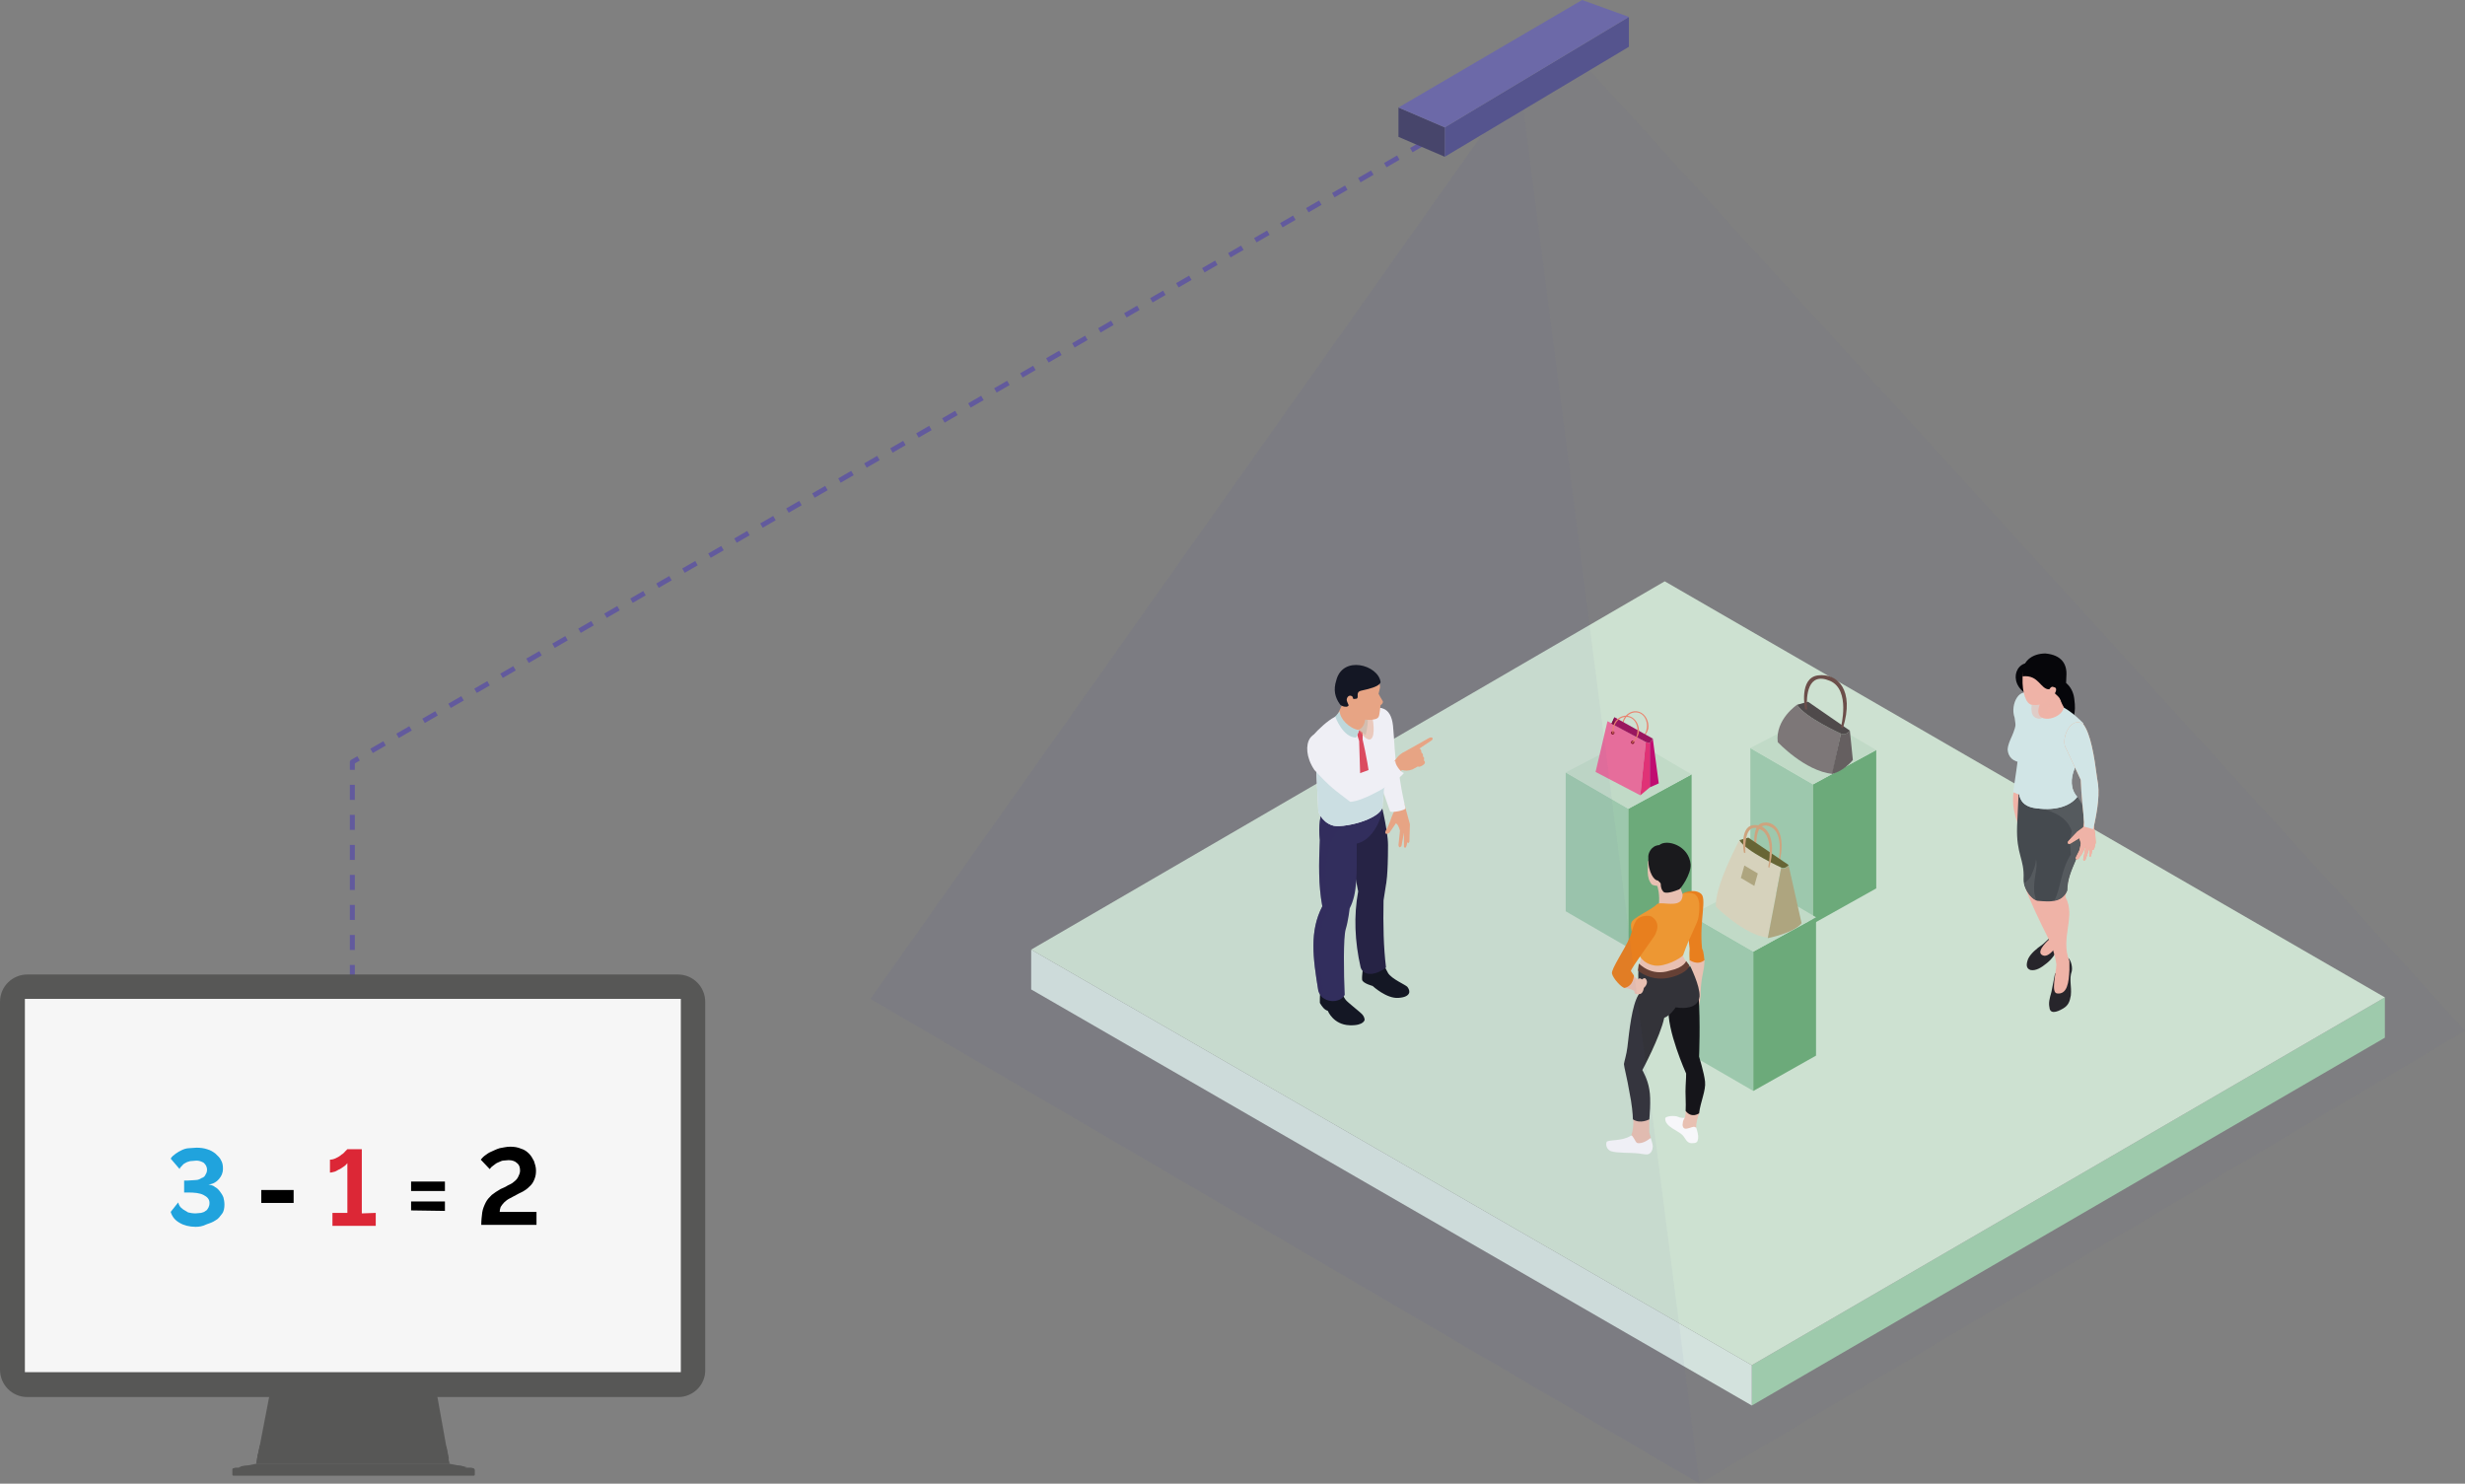 <svg xmlns="http://www.w3.org/2000/svg" xmlns:xlink="http://www.w3.org/1999/xlink" viewBox="0 0 495.3 298.1"><rect x="0" y="0" width="495.3" height="298.1" fill="#808080" stroke="none"/><style>.AD{enable-background:new}.AE{fill:#f7b8a8}.AF{fill:#f6ac82}.AG{fill:#d7ecea}.AH{fill:#a1ceae}.AI{fill:#6dae79}.AJ{fill:#c6e1ca}.AK{fill:#0c1017}.AL{fill:#020203}.AM{fill:#efc5b3}</style><path d="M479.2 200.4v8.1L352 282.4v-8.1z" fill="#a2d0ad"/><path d="M352 274.3v8.1l-144.8-83.6v-8z" fill="#d9e9e1"/><path d="M479.2 200.4L352 274.3l-144.8-83.5 127.3-74z" fill="#d3e8d4"/><path d="M70.8 196.9v-43.8L288.7 27.2" fill="none" stroke="#625a9d" stroke-width=".999" stroke-linejoin="round" stroke-miterlimit="3.995" stroke-dasharray="3.016,3.016"/><path d="M327.2 190.4l-12.6-7.3v-27.9l12.6 7.3z" class="AH"/><path d="M327.2 190.4l12.7-7v-27.8l-12.7 6.9z" class="AI"/><path d="M314.6 155.2l13-6.8 12.3 7.2-12.7 6.9z" class="AJ"/><path d="M364.3 185.6l-12.6-7.3v-28l12.6 7.3z" class="AH"/><path d="M364.3 185.6l12.7-7.1v-27.8l-12.7 6.9z" class="AI"/><path d="M351.7 150.3l13-6.8 12.3 7.2-12.7 6.9z" class="AJ"/><path d="M273.9 194.4s-.3 1.7-.2 2.5c.2.7 2.1 1.2 2.1 1.2s2.8 2.6 5.2 2.4c1.4-.1 1.9-.5 2.1-.9s0-.9-.3-1.3-3.2-1.6-3.9-2.8l-.9-1.7-.2-2.2-3.8-.2.2 2.6-.3.4z" class="AK"/><path d="M270.5 166.8l2.4 12.3c-.9 4.9-.7 10 .5 15.3.7 2 3.4 1.4 5.1 0-.5-4-.6-8.6-.5-13.5l.5-3.2s.4-1.6.4-7.9c0-3.2-1.8-10.1-1.8-10.1l-6.6 7.1z" fill="#201d3c"/><path d="M265.5 198.7c-.3.5-.3 1.5-.3 2.8.4.7.9 1.4 1.6 1.6 0 0 1.1 2.8 4.4 2.9 3 .1 3-1.2 3-1.1 0 0 0-.7-.7-1.3-.4-.4-2.7-2.2-3.1-2.7s-.7-1.3-.7-1.3l-.1-2.2h-4.1v1.3z" class="AK"/><g fill="#2e2957"><path d="M272.6 169.5c0 6.2.2 9.9-1.4 13 0 0-.3 2.6-.8 4.2-.5 1.7-.4 8.9-.2 13.2-.8 1.4-2.9 1.6-4.2.7-.5-.3-.9-.9-1.1-1.5-1.1-6.7-1.8-12 .8-17-.8-4.3-.7-8.6-.5-13.3-.3-2.8 0-5.1.9-7.1.2-.5.4-1 .7-1.4l11 2.6c-1 3.9-3 6.1-5.2 6.6z"/><path d="M267.5 182.5c-3.4 3.5-2.4 10.2-1.5 18.1-.5-.3-.9-.8-1.1-1.5-1.1-6.7-1.8-12 .8-17-.8-4.3-.7-8.6-.5-13.3-.3-2.8 0-5.1.9-7.1l3.8 4.3c-3.7 2.4-4.4 10.7-2.4 16.5z" opacity=".5" class="AD"/></g><path d="M280.5 162.1l-.9 2.1c-.3 1-.7 1.9-1.2 2.8-.2.6.2.7.8.3l1.3-1.9c.4.3.6.8.8 1.5l-.3 2.9c.1.6.3.5.6.2l.5-2.7v2.9c.2.2.4.2.5-.2l.2-.8c.1.3.3.2.4-.1l.1-3.5-1.1-4-.4-.8-1.7.5.4.8z" class="AF"/><g fill="#fff"><path d="M275 145.6c.6 2.3.4 5.1 1.2 8.5l3.1 8.9c.2.4 3.2-.2 3.1-.6-1.6-7.3-.7-4.9-1.7-8.1-.5-2.4-.5-5.5-.8-8.5-.2-1.9-.9-3-1.9-3.4-2.2-.8-4.3 1-3 3.2z"/><path d="M278.1 158.3v.2c-.1.7-.1 1.4-.2 2.2 0 .3-.1.6-.1.9.3 1.5-2 2.8-4.5 3.6-2.3.7-4.8 1-5.7.6-2-.7-2.7-2.7-2.7-2.7l-.4-8.1v-.7l-.8-6.4c1.3-1.5 3.1-3.1 4.4-3.8 3-2 5.8-2.9 9.5-1.8 1 4.1 1.2 7.9.5 16z"/></g><path d="M273 146.7l1.4 1s1-3.7 0-4.6c-.9-1-1.4 3.6-1.4 3.6z" fill="#c9e6e2"/><path d="M268.7 143.7l1.7-3.6 4.4 2.2-.6 2.8c-.8 3.3-6 1.4-5.5-1.4z" class="AF"/><path d="M273.8 148.6v-1.4l-.7-.5-.4.9.4 1.3.3 9.9 1.2 1.1.8-1.9c-.2-2.7-1-6.8-1.6-9.4z" fill="#e94959"/><path d="M269.2 142.9l-.9 1.1s1.5 4.2 4.2 4.2c.4-.8.6-1.5.6-1.5-2-.3-3.9-2.3-3.9-3.8z" fill="#c9e6e2"/><path d="M278.1 158.5c-.1.7-.1 1.4-.2 2.2 0 .3-.1.6-.1.9.3 1.5-2 2.8-4.5 3.6-2.3.7-4.8 1-5.7.6-2-.7-2.7-2.7-2.7-2.7l-.4-8.1 4.3-3.2c.7 3 .5 3.4 1.2 5.6 1.2.7 6.3-.4 8.3.8-.2.2-.2.2-.2.3z" class="AG"/><g class="AF"><path d="M275.7 143.8c.4 1.9.6 4.6-.5 4.8-.8 0-2.2-1.4-2.9-3.7-.6-1.9-.4-3.2-.4-3.2l3.8 2.1z" opacity=".5" class="AD"/><path d="M271.7 142.1l1.1 1.6c.2.4.6.7 1 .8.9.2 1.7.2 2.5 0 .4-.1.7-.3.8-.7.1-.3.3-2.1.3-2.1s.3-.2.4-.4.1-.4 0-.5-.8-1.4-.8-1.4l.3-1.3c-.1-2.1-1.4-3.6-4.2-4.2-2.4-.4-4.1.7-4.6 3.3-.4 3.3.6 4.5 3.2 4.9z"/></g><path d="M269.3 141.6c.4.3.7.4 1.2.4.2 0 .4-.1.5-.3l.4-1.2 1.1-.1c.2 0 .3-.2.3-.4v-.5c0-.3.2-.6.6-.7 1.8-.4 3.4-.8 3.9-1.5.1-.1.1-.2.1-.3-.5-3.4-7.6-5.4-8.9-.3-.6 1.9-.3 3.4.8 4.9z" class="AK"/><path d="M271.1 139.8c-.3.1-.5.5-.5.8s.2.6.3.9c.1.2.2.4.3.5s.3.2.5.1c.2 0 .3-.2.3-.4v-.5c0-.4 0-.7-.2-1.1 0-.2-.4-.4-.7-.3zm10.6 14.9c.6.2 1.3.2 2.1-.1l1.1-.6c.3.2.8-.1 1.2-.4.3-.3.3-.6 0-.8.1-.4.1-.7-.2-.8.1-.3 0-.6-.3-.8 0-.4-.1-.7-.4-.8l2.4-1.6c.5-.3.3-.9-.5-.5l-4.8 2.7c-.7.3-1.3.8-1.8 1.5l-1.1 1.5 1.5 1.6.8-.9z" class="AF"/><path d="M282.1 155.3c-1.3 1.8-8.3 5.8-10.8 5.8-3.1-2.4-3.8-2.7-7.2-6.4-3.4-5.1-.2-10 3.7-5.5 2.2 2.4 3.6 4.4 4.8 6.4 3.4-1.3 7.8-2.7 7.8-2.7-.2.5 1 2.3 1.7 2.4z" fill="#fff"/><path d="M405.7 150.7l-.9-6.5c-1-2.8 1.2-6.6 3.4-4.4 1.1 2.2 1 6.7.8 11.3.1 2.8-1 5.4-2.6 8.9l-1.9-.8c.5-3.1.8-5.5 1.2-8.5z" class="AG"/><path d="M404.6 159.2l1.9.8v.1l-1.1 5.3c-.6-1.7-1-3.4-.9-5.1 0-.4 0-.7.1-1.1z" class="AE"/><path d="M410.5 134.1c-2.4.3-2.9 3.3-3.8 5-3.6-2.7-1-8.1 3.8-5z" class="AL"/><path d="M413.5 190.5c-.5 1.2-1.2 2.2-2.2 3-1.2 1-2.3 1.6-3.3 1.4-.9-.3-.9-1.1-.5-2.2.5-1.1 1.7-2.1 3-3l1.4-1.3c.1.1 1.6 2.1 1.6 2.1z" fill="#252326"/><path d="M406.9 178.2c1 2.9 2.8 6.6 4.8 10.6 0 0-2.5 2.2-1.5 3 1.5 1.2 3.5-2.5 3.5-2.5l-2.9-10.1-3.9-1z" class="AE"/><path d="M415.5 192.4v.1c.4 0 1 1.5.8 2.6-.6 1.7 0 3-.2 4.9-.2 1.2-.5 2-1.5 2.6-1.5.9-2.7 1.1-2.8-.2-.2-.9 0-1.7.4-3.1l.7-3.6 2.6-3.3z" fill="#252326"/><g class="AE"><path d="M413.3 199.6c2.1.3 2.4-2.3 2.5-4.6v-1.9c-1.9-4.7 1.4-8.9-.8-12.9l.3-1.7.8-4.4-5.4-.6-1 4.9-.3 2.9c.6 3.9 3.2 8.3 3.8 12.5-.1 1.9-1.1 5.6.1 5.8z"/><path d="M412.7 180.9c2.5 2 .3 10.3 3 14.1v-1.9c-1.9-4.7 1.4-8.9-.8-12.9l.3-1.7c-1.1 1.1-2.5 2.4-2.5 2.4z"/></g><path d="M405.3 166c-.2 5.8 1.5 6.5 1.3 10.6 0 .3 0 .6.1 1 .3 1.3 1.3 2.8 2.4 3.3.1 0 .2.1.4.1 1.2.1 2.4.2 3.3 0 1.1-.2 2-.8 2.5-2 0-4.3 3.2-7.3 3.6-12.9.1-2.4-.4-4.7-2-6.4H415l-9.4-.1-.3 6.4z" fill="#44494c"/><path d="M416.1 171.7c-2 3-2.1 7.1-3.3 9.2h.1c1.1-.2 2-.8 2.5-2 0-4.3 3.2-7.3 3.6-12.9.1-2.4-.4-4.7-2-6.4h-1.9l-5.2 2.8c2.9.7 5.4 1.8 6.4 4.6l-.4 1.8.2 2.9z" fill="#555a5b"/><path d="M411.7 136.3c3.4-.3 4.9 2.1 5.1 4.2.4 2.9-.2 4-1.2 5.6-.7 1.1-2.7 2.8-2.7 2.8-1.2-5.6 1.5-8.9.5-10.5-.5-.9-1.7-1.3-1.7-1.3v-.8z" class="AL"/><g class="AG"><path d="M406.3 153.2c.3 2.2.1 4.3-.6 6.3.2 1.4 1 2.4 2.8 2.8 4 .7 7.3-.1 8.9-2.2-1.4-1.5-1.4-3.7-.5-5.8.7-1.2 1.2-2.4 1.4-3.7.3-1.7.4-3.4.3-5.3-1.9-1.9-3.9-3.5-6.1-4l-5-1.9c-1.5.2-2.7 2.9-2.3 4.9-.2 3.1-1.7 4.4-1.8 6.3.1 1.5 1.1 2.5 2.9 2.6z"/><path d="M405.7 159.5c.2 1.4 1 2.4 2.8 2.8 4 .7 7.3-.1 8.9-2.2-1.4-1.5-1.4-3.7-.5-5.8.7-1.2 1.2-2.4 1.4-3.7l-2.3-.1c-1.4 3-2 6-5 5.5-2.1-.4-2.7-2.1-2.2-4.2-.6.7-1.7 1.5-2.5 1.4.3 2.2.1 4.3-.6 6.3z"/></g><g class="AE"><path d="M414.7 142.1c-.7-1.1-.9-2.2-1-3.5l-3.9.3v2.8c-1.5 4.1 4.5 3 4.9.4z"/><path d="M412.2 139.5c-.3 2.3-1.1 5.8-3.2 4.7-1.2-.6-.8-2.6-.5-4.3l3.7-.4z" opacity=".5" class="AD"/><path d="M413.8 139.3c2.2-3.7 1.1-6.9-1.9-7.6-3.3-.8-5.5 1.6-5.5 4.5-.1 3 .7 5.2 1.8 5.4 1.9.3 3.3-.5 3.8-1.8l1.8-.5z"/></g><path d="M414.3 139.8l.1 1.6c-.6-1.7-1.5-1.8-1.6-2.3l-.1-1-.9.4c-1.8.1-2.1-3-5.4-2.6-.3-3 1.9-4.6 4.6-4.6 3.3.3 4.4 2.2 4.2 4.6 0 1.5-.2 2.8-.9 3.9z" class="AL"/><path d="M411.7 139.5c-.2-.5-.2-.4-.1-.6.2-.6.6-1 .9-.9.2.1.5.1.6.3.1.3 0 .6-.1.8s-.2.4-.3.5-.3.3-.5.2c-.2.1-.4-.1-.5-.3z" class="AE"/><g class="AF"><use xlink:href="#B"/><use xlink:href="#C"/></g><use xlink:href="#B" class="AE"/><use xlink:href="#C" class="AG"/><path d="M406.7 177.5c.3 1.3 1.3 2.8 2.4 3.3l-.3-1.2c-.4-2.8.8-5.3.3-6.9-.1 1.1-.4 1.9-.8 2.8-.3 1-.9 1.4-1.6 2z" fill="#555a5b"/><path d="M369.9 147.4s-7.3-3.3-8.8-5.8c0 0-4.4 2.9-3.9 7.5 0 0 5.4 5.8 11 6.4l1.7-8.1z" fill="#7f7977"/><path d="M368.1 155.5s2.2-.4 4.2-2.8l-.6-5.9s-.8 1.1-1.8.6l-1.8 8.1z" fill="#665f5d"/><path d="M369.9 147.4c1 .5 1.8-.6 1.8-.6l-8.4-5.8-2.2.6c1.5 2.5 8.8 5.8 8.8 5.8z" fill="#4f4947"/><path d="M369.9 146.1s2-7.5-2.2-9.3c-4.5-1.9-4.8 3-4.6 5.8l-.4-.1s-1.3-6.3 2.6-6.8 7.4 2.9 5 10.6l-.4-.2z" fill="#6d4e46"/><path d="M329.9 148.4c-.1 0-.1 0 0 0-.1-.1-.1-.2-.1-.2.6-.4 1-1.1 1.1-1.9.2-1.4-.5-2.8-1.7-3.1s-2.4.4-2.9 1.7c-.2.4-.2 1.1-.2 1.5 0 .1 0 .1-.1.1s-.1 0-.1-.1c0-.4 0-1.1.2-1.6.5-1.4 1.9-2.2 3.2-1.8s2.1 1.9 1.9 3.4c-.2.8-.7 1.5-1.3 2z" fill="#f0866d"/><path d="M330.7 149.1l-1.1 10.7-9-4.7 2.4-10.2z" fill="#ed6e9b"/><path d="M329.6 159.8l1.9-1.6v-8.9l-.8-.2z" fill="#e73075"/><path d="M331.5 158.2l1.8-.8-1.2-9-.6.9z" fill="#c5086f"/><path d="M330.7 149.1l.8.2.6-.9-7.7-4.3-.6 1.3z" fill="#9d135c"/><path d="M324.4 144.1v1.6l-.6-.3z" fill="#79103f"/><path d="M328.4 149.1c0 .2-.1.3-.3.4-.2 0-.3-.1-.4-.3 0-.2.1-.3.3-.4s.4.1.4.3zm-4-1.9c0 .2-.1.3-.3.4-.2 0-.3-.1-.4-.3 0-.2.1-.3.3-.4.2 0 .4.1.4.3z" fill="#821528"/><path d="M328 149.3s-.1-.1 0 0c-.1-.1-.1-.2-.1-.2.6-.4 1-1.1 1.1-1.9.2-1.4-.5-2.8-1.7-3.1s-2.4.4-2.9 1.7c-.2.4-.2 1.1-.2 1.5 0 .1 0 .1-.1.1s-.1 0-.1-.1c0-.4 0-1.1.2-1.6.5-1.4 1.9-2.2 3.2-1.8s2.1 1.9 1.9 3.4c-.2.7-.6 1.4-1.3 2 0-.1 0 0 0 0z" fill="#f0866d"/><g fill="#575756"><path d="M95.1 295l-4.7-.8H51.5l-4.7.8c-.1 0-.2.1-.2.3v1c0 .1.1.2.2.2h48.3c.1 0 .2-.1.2-.2v-1c0-.2-.1-.3-.2-.3z" opacity=".1" class="AD"/><path d="M93.8 294.8l-3.5-.7H51.5l-3.5.7z"/><path d="M49.1 294.5c-.1 0-.7.1-.7.2l-1.2.7c0 .1.2.1.2.1l47-.1-1.2-.7c0-.1-.6-.2-.7-.2H49.1z"/><path d="M95.1 295l-.4-.1H47.3l-.4.1c-.1 0-.2.1-.2.3v1c0 .1.1.2.2.2h48.3c.1 0 .2-.1.2-.2v-1c-.1-.2-.2-.3-.3-.3zm-40.6-16.5h33l2.8 15.6H51.5z"/><path d="M88 283.6l-.5-3.1h-33l-.6 3.1z"/><path d="M88.3 284.7l-.6-3.3-33.4.1-.7 3.3z"/><path d="M88.5 285.8l-.7-3.5-33.7.1-.7 3.7zm-36.6 6.1l-.4 2.2h38.8l-.7-2.3z"/><path d="M52.1 291.2l-.5 2.5h38.6l-.6-2.5z"/><path d="M52.2 290.4l-.6 2.9 38.6-.2-.5-2.5zm84.1-9.7H5.5c-3.1 0-5.5-2.5-5.5-5.5v-73.9c0-3.1 2.5-5.5 5.5-5.5h130.7c3.1 0 5.5 2.5 5.5 5.5v73.9c.1 3-2.4 5.5-5.4 5.5z"/><path d="M135.9 280.3H6c-3 0-5.5-2.4-5.5-5.5v-73.2c0-3 2.4-5.5 5.5-5.5h129.9c3 0 5.5 2.4 5.5 5.5v73.1c-.1 3.1-2.5 5.6-5.5 5.6z"/><path d="M135.5 279.9H6.4c-3 0-5.4-2.4-5.4-5.4v-72.4c0-3 2.4-5.4 5.4-5.4h129c3 0 5.4 2.4 5.4 5.4v72.4c.2 3-2.3 5.4-5.3 5.4z"/></g><path d="M5 200.7h131.8v75H5z" fill="#f6f6f6"/><path d="M39.3 246.5c-1.2 0-2.4-.3-3.2-.8-.9-.5-1.5-1.2-1.8-2.2l1.5-1.9c.1.2.1.4.3.7.1.2.4.5.7.7l1 .6c.4.1.9.2 1.5.2.4 0 .7-.1 1.1-.1.4-.1.7-.2.9-.4.3-.1.4-.4.6-.7.1-.2.2-.5.2-.9 0-.7-.4-1.2-1.2-1.6s-1.8-.5-3.2-.5H37v-2.4h.7c.6 0 1.1-.1 1.6-.1s.9-.2 1.2-.4c.4-.1.7-.4.8-.7.2-.3.3-.6.3-1 0-.3-.1-.6-.2-.8s-.3-.4-.5-.6c-.2-.1-.4-.2-.7-.3s-.5-.1-.8-.1c-.4 0-.8.1-1.2.1-.4.1-.7.2-1 .4-.3.1-.5.4-.7.6s-.4.4-.4.6l-1.8-2.1c.2-.4.6-.7 1-1s.8-.5 1.2-.7 1-.4 1.5-.4 1-.1 1.5-.1c.8 0 1.5.1 2.1.3.7.2 1.2.5 1.7.9.4.4.9.8 1.1 1.3.3.5.4 1 .4 1.7 0 .9-.3 1.5-.8 2.1s-1.2 1-2.1 1.1c.5.1 1 .2 1.3.5.4.2.7.5 1 .9s.5.7.7 1.2c.1.4.2.9.2 1.4 0 .7-.1 1.4-.5 1.9s-.7 1-1.3 1.3c-.6.4-1.2.6-1.8.8-.8.4-1.5.5-2.2.5z" fill="#20a3dd"/><path d="M52.5 241.7v-2.6H59v2.6h-6.5z"/><path d="M75.5 243.7v2.6h-8.7v-2.6h3v-10c-.1.1-.3.4-.6.6l-.9.6c-.3.1-.7.4-1 .5-.4.1-.7.2-1 .2V233c.4 0 .8-.1 1.2-.3s.8-.4 1.1-.7c.4-.2.6-.5.8-.7l.4-.4h2.9v12.9l2.8-.1z" fill="#dc2736"/><path d="M82.6 239.3v-1.9h6.8v1.9h-6.8zm0 3.9v-1.8h6.8v1.9l-6.8-.1zm14.1 3c0-1 .1-1.8.2-2.6.1-.7.4-1.4.7-2s.7-1 1.2-1.5c.5-.4 1.1-.8 1.8-1.2.4-.2 1-.4 1.4-.7.4-.2.9-.4 1.2-.7.4-.3.7-.6.9-1s.4-.8.4-1.3c0-.7-.2-1.2-.6-1.5-.4-.4-1-.6-1.7-.6-.4 0-.8.1-1.2.1-.4.1-.7.3-1 .4s-.6.4-.9.6-.5.4-.7.7l-1.8-1.9c.2-.2.4-.5.8-.8s.8-.6 1.3-.8 1-.5 1.7-.7c.7-.1 1.3-.3 2.1-.3s1.5.1 2.2.4c.7.2 1.2.6 1.6 1s.7.9 1 1.5c.2.6.4 1.2.4 1.9s-.1 1.2-.3 1.7-.4.9-.8 1.3-.7.7-1.2 1c-.4.3-1 .5-1.5.8s-1 .5-1.5.8c-.4.2-.8.5-1.1.8s-.5.6-.7.9c-.1.3-.2.7-.2 1h7.4v2.6H96.7v.1z"/><path d="M352.3 219.2l-12.6-7.3v-28l12.6 7.3z" class="AH"/><path d="M352.3 219.2l12.6-7.1v-27.8l-12.6 6.9z" class="AI"/><path d="M339.7 183.9l13-6.8 12.2 7.2-12.6 6.9z" class="AJ"/><path d="M357.3 173.4s1.3-5.8-1.4-7.2c-2.9-1.5-3.1 2.3-3 4.5l-.3-.1s-.8-4.9 1.7-5.3 4.7 2.2 3.2 8.2l-.2-.1z" fill="#d4a77d"/><path d="M357.9 174.3s-7.2-3.4-8.4-5.5c0 0-5.1 9.5-4.7 13.4 0 0 5.7 5.7 10.4 6.2l2.7-14.1z" fill="#dcd8be"/><path d="M355.2 188.5s5.2-1 6.8-3l-2.6-11.6s-.7.9-1.5.5l-2.7 14.1z" fill="#b2a97e"/><path d="M357.9 174.3c.8.4 1.5-.5 1.5-.5l-8.1-5.5-1.8.5c1.2 2.2 8.4 5.5 8.4 5.5z" fill="#686630"/><path d="M355.3 174.2s1.3-6.1-1.5-7.5c-3-1.6-3.2 2.4-3.1 4.7l-.3-.1s-.9-5.1 1.8-5.5c2.6-.4 5 2.3 3.3 8.6l-.2-.2z" fill="#d4a77d"/><path d="M352.5 178l-2.7-1.6.7-2.5 2.7 1.6z" fill="#b2a97e"/><path d="M337.2 224.4c.6.3 1.3.2 1.3.2s2.1.6 2.2 1.6c.4 1.2.6 1.9.5 2.6s-.3.9-1.3.9-1.3-1.1-1.8-1.6c-.8-.9-3.6-1.7-3.5-3.4.1-.5 2-.6 2.6-.3z" fill="#fff"/><path d="M337.6 178s.1 1 .8 2.2c.3 0 .2 1.2-1.1 1.8s-3.6.2-4 0c.3-2.4-.3-4-.3-4s-.9-.1-1.1-.3c-1.2-1.4-.7-3.3-.8-4.7.2-.2 6.5 5 6.5 5zm4.9 14.9c-.1 2.7-.6 2.6-.8 6.5.1.8-.3 2.6-.3 2.6l-1-2.3c.3-3.6-.8-5.5-1-6.8.2-.3 2.9-.2 3.1 0zm-4.4-1.2s-.1.5.9 1.7c-.1.2-.1 1.5-3 2.4-4.9.7-6.6-1.5-6.6-1.8s.4-1.1.2-2c-.2-.2 8.5-.3 8.5-.3zm3.4 31.8s-.7 1.6-.7 3.1c-.1-.1-.2-.2-.5-.2s-1.5.6-1.9.3-.3-.8-.3-.8c.1-1.5.6-.7.6-2.6.1-.3 2.8.2 2.8.2z" class="AM"/><path d="M341.3 200c.4 5.5.1 12.3.1 12.3s1 3.2 1.2 5-.9 4-1.2 6.4c-1.5.9-2.4-.1-2.7-.5.1-1.5-.1-3.8 0-5s.1-2.5.1-2.5-4-8.9-3.5-13.3c.2-.7 5.4-3.7 6-2.4z" fill="#121214"/><path d="M331.7 228.7s.4 1.2.4 1.6c0 .7-.3 1.4-.9 1.6-.5.2-1.7-.2-2.6-.2-.9-.1-3.7 0-4.9-.4-.8-.3-1.1-1.2-.9-1.8s3-.1 4.9-1.3c.4-.2 4 .5 4 .5z" fill="#fff"/><path d="M328.2 224.5l3.2.2v2.8c.1.5.3 1.1.3 1.1s-1.2 1.1-2.4 1.1c-.7 0-.5-.4-1.5-1.7.5-1.1.4-3.5.4-3.5z" class="AM"/><path d="M329.2 199.9c.3-.1-.1-2.6 0-4.9 0-.1 3.8 1.4 6.4.8 2.6-.7 4-1.7 4-1.7s2 3.9 1.9 6.1c-.3 3.1-4.8 2.2-4.8 2.2s-1 1.6-2.3 2.1c-.8 3.8-4.4 10.5-4.4 10.5s1.1 1.9 1.4 3.9c.4 2 0 6 0 6s-1.8 1-3.3 0c0-.9-.2-3.1-.7-5.5-.4-2.5-1.1-5.1-1.1-5.6.1-.7.5-1.8.7-3.4.4-3.5.9-8.3 2.2-10.5z" fill="#313134"/><path d="M341.7 179.5c1.4.9-.3 5.4.3 11.1.4.6.4 2.2.5 2.3-1.4 1.2-3 0-3 0s-.1-1.2 0-2.3c-.3-2.4-1.1-11.2-1.1-11.2s1.9-.9 3.3.1z" fill="#ef8118"/><path d="M332.9 181.7c.6-.6 3.4.4 4.6-.5.7-.5.6-1.7.6-1.7s1.8-.4 2.6.3.9 2.2.6 4.4c-.2 1.4-1.8 3.9-3.1 7.7-.5.7-3.7 2.4-5.7 2.1-2.6-.4-3.2-2.3-3.2-2.3s-2-4.9-1.5-6.3c.2-1 4.1-2.6 5.1-3.7z" fill="#f49a2e"/><path d="M333.4 169.8c1.5-1.3 6 .1 6.3 3.9.1 2-2 4.9-2.3 5s-2.1.9-3 .6c-.2-.1-.7-.6-.7-1.7 0-.2-.3-.4-.6-.7-.6.1-2-1.5-1.9-4.6-.1-.7.5-2.4 2.2-2.5z" fill="#171717"/><path d="M329.1 196.8c.4-.5.8 0 .8 0s.6-.5.8-.1c.7.9-.4 1.8-.4 1.8s-.1 1-.7 1.2c-.7.2-.9 0-1.1-.1-.1-.1-.1-.5-.1-.5s-1-.6-2.2-.6c.1-.4 2-2.5 2-2.5s.6.6.9.8z" class="AM"/><path d="M329.1 184.6c.8-.7 2.4-.7 2.8-.4 2 1.3.8 3.4.5 3.9s-4.7 6.5-4.7 7l.6.9s0 2.1-1.9 2.5c-.6-.1-2.3-1.9-2.5-2.9-.2-.9 2.6-4.9 3.6-7.3.3-.5.7-3 1.6-3.7z" fill="#ef8118"/><path d="M335.6 195c2.8-.6 3.2-1.9 3.2-1.9l.7.9s-.3 1.4-3.5 2.3c-4.2 1.2-6.9-1.3-6.9-1.3l.2-1.4c.1 0 2.4 2.7 6.3 1.4z" fill="#663f30"/><g fill="#625a9d" class="AD"><path d="M495.3 207.1l-153.8 91-35.4-276.4 13.1-7.8z" opacity=".05"/><path d="M341.5 298.1l-166.6-97.4L298.4 26.2l7.7-4.5z" opacity=".1"/></g><path d="M290.3 31.5l-9.3-4v-5.9l9.3 4z" fill="#47456b"/><path d="M290.3 31.5l37-22.1v-6l-37 22.2z" fill="#55548e"/><path d="M327.3 3.4l-37 22.2-9.3-4L317.9 0z" fill="#6c69a8"/><defs><path id="B" d="M420.7 165.9l.3 1.8.1 1.6-.3 1.2c-.1.3-.4.4-.3 0l-.3 1.3c0 .4-.4.4-.4.1l.1-1.7-.8 2.4c-.1.4-.6.4-.5 0l.5-2.6-.7 1.5-.7 1c-.3.3-.7.2-.6-.2l.7-1.4s.3-1 .3-1.5c0-.1-.3-1-.3-1l-1.8 1.1c-.5.2-.7-.2-.3-.6l1.7-1.8 1.1-.8.1-.1.2-.9h1.8l.1.6z"/><path id="C" d="M418.6 145.5c1.5 2 2.2 6.4 2.8 11 .6 2.7.1 6.2-.8 10.1l-1.8-.5c-.2-3.7-.6-6-.7-9.4l-2.9-6.2c-1.3-1.8.8-6.8 3.4-5z"/></defs></svg>